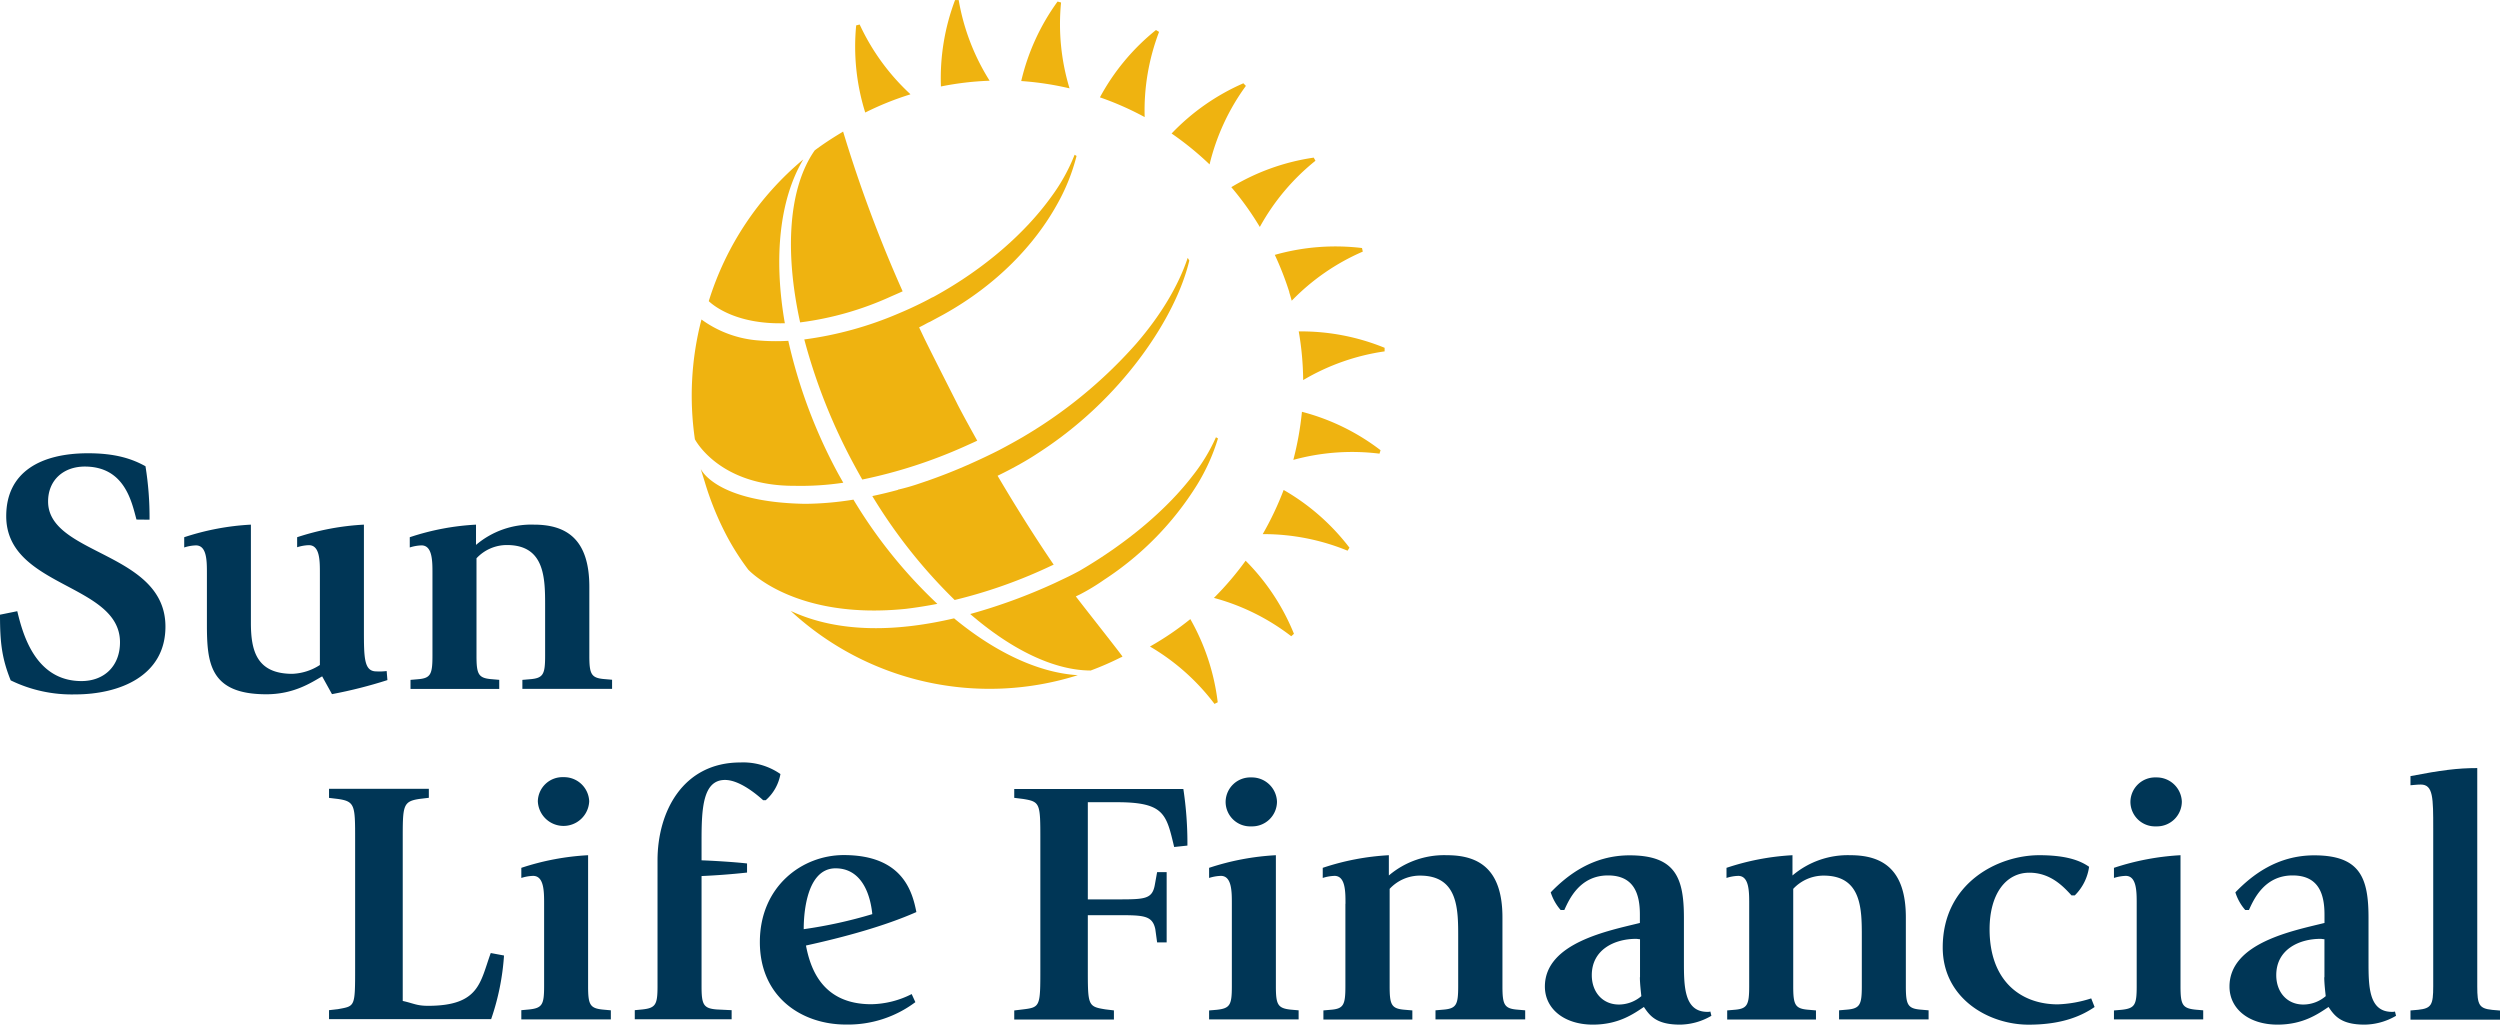 <svg viewBox="0 0 566.06 232.04" xmlns="http://www.w3.org/2000/svg"><g fill-rule="evenodd" transform="translate(-18.35 -181.36)"><path d="m49.25 299c-1.08-4-2.66-12-11.71-12-4.74.0-8.3 3-8.3 7.91.0 12.19 26.57 11.38 26.57 28.33.0 11.22-10.46 15.35-20.43 15.35a31.53 31.53.0 01-14.61-3.18c-2-5-2.42-8.54-2.42-14.87l3.91-.79c1.16 4.75 3.9 15.82 14.53 15.82 5.23.0 8.73-3.47 8.73-8.78.0-13.37-25.76-12.34-25.76-28.56.0-10 7.81-14.24 18.53-14.24 6.23.0 10 1.27 13 2.94a72.21 72.21.0 01.92 12.1z" fill="#003656"/><path d="m91.28 334.51c-2.49 1.43-6.4 4.05-12.63 4.05-12.87.0-13.45-7.13-13.45-15.91v-11.47c0-2.77.0-6.33-2.49-6.33a9.43 9.43.0 00-2.65.47V303a57.66 57.66.0 0115.1-2.85v22.23c0 6.26 1.26 11.55 9.39 11.55a12.33 12.33.0 006.23-2v-20.8c0-2.77.0-6.33-2.49-6.33a9.61 9.61.0 00-2.66.47V303a57.71 57.71.0 0115.12-2.85v23.65c0 6.49.0 9.58 2.82 9.58a13 13 0 002.33-.08l.17 2.05a104.68 104.68.0 01-12.55 3.18l-2.24-4.05z" fill="#003656"/><path d="m116.27 311.18c0-2.77.0-6.33-2.48-6.33a9.69 9.69.0 00-2.66.47V303a56.71 56.71.0 0115-2.85v4.59a19.32 19.32.0 0113.12-4.59c7.48.0 12.54 3.4 12.54 14.08v15.58c0 4.19.42 5.07 3.41 5.31l1.74.15v2.06h-20.31v-2.03l1.74-.15c3-.24 3.41-1.12 3.41-5.31v-11.23c0-6.25.0-13.84-8.64-13.84a9.38 9.38.0 00-6.9 3v22.06c0 4.19.42 5.07 3.41 5.31l1.74.15v2.06H111.3v-2.05l1.74-.15c2.82-.24 3.23-1.12 3.23-5.31z" fill="#003656"/><path d="m248 410.15 1.91-.23c4-.48 4-.64 4-9.33v-29c0-8.3.0-8.7-3.91-9.33l-2-.25v-2h38.29a82.21 82.21.0 01.92 12.81l-3 .32C282.43 365.69 282 363 271.22 363h-6.56v22h6.47c6.48.0 8.14.0 8.72-3.4l.5-2.77h2.16v15.91h-2.16l-.41-3c-.67-3.16-2.74-3.16-8.72-3.16h-6.56v12c0 8.46.0 8.69 4 9.33l1.91.23v2.06H248v-2.06z" fill="#003656"/><path d="m292.12 410.15 1.75-.15c3-.32 3.4-1.12 3.4-5.31V386c0-2.76.0-6.32-2.49-6.32a9.69 9.69.0 00-2.66.47v-2.29a57.78 57.78.0 0115.12-2.86v29.66c0 4.19.42 5 3.41 5.31l1.74.15v2.06h-20.27v-2.06zm3.74-47.3a5.59 5.59.0 015.82-5.46 5.69 5.69.0 015.81 5.46 5.62 5.62.0 01-5.81 5.62 5.56 5.56.0 01-5.82-5.62z" fill="#003656"/><path d="m323 386c0-2.76.0-6.32-2.49-6.32a9.61 9.61.0 00-2.66.47v-2.29a56.71 56.71.0 0114.97-2.86v4.59A19.33 19.33.0 01346 375c7.47.0 12.54 3.4 12.54 14.08v15.58c0 4.19.41 5.07 3.4 5.31l1.75.15v2.06h-20.31v-2.06l1.74-.15c3-.24 3.4-1.12 3.4-5.31v-11.19c0-6.25.0-13.85-8.64-13.85a9.35 9.35.0 00-6.88 3v22.06c0 4.19.4 5.07 3.39 5.31l1.75.15v2.06H318v-2.06l1.74-.15c2.83-.24 3.24-1.12 3.24-5.31V386z" fill="#003656"/><path d="m389.66 402.64c0 1.5.25 3.48.33 4.27a7.87 7.87.0 01-5.07 1.9c-3.74.0-6.15-2.85-6.15-6.65.0-5.85 5.24-8.22 10-8.22.33.0.58.08.92.08v8.62zm15.95 7.76a2.22 2.22.0 01-.67.07c-5.31.0-5.31-5.85-5.31-11.54v-9.73c0-9-1.83-14.17-12.3-14.17-8.39.0-14.12 4.51-17.86 8.38a11.32 11.32.0 002.25 4h.83c1.08-2.38 3.48-7.83 9.89-7.83 5.89.0 7.22 4.19 7.22 8.86v1.9c-6.89 1.73-21.51 4.43-21.51 14.4.0 5.06 4.4 8.62 10.87 8.62 5.83.0 9.22-2.45 11.55-4 1.33 2 2.83 4 8.14 4a14.31 14.31.0 007.14-2l-.24-1z" fill="#003656"/><path d="m414.41 386c0-2.76.0-6.32-2.49-6.32a9.43 9.43.0 00-2.65.47v-2.29a56.58 56.58.0 0114.94-2.86v4.59a19.32 19.32.0 0113.12-4.59c7.48.0 12.55 3.4 12.55 14.08v15.58c0 4.19.41 5.07 3.4 5.31l1.75.15v2.06h-20.27v-2.06l1.74-.15c3-.24 3.41-1.12 3.41-5.31v-11.19c0-6.25.0-13.85-8.64-13.85a9.39 9.39.0 00-6.89 3v22.06c0 4.19.41 5.07 3.41 5.31l1.74.15v2.06h-20.1v-2.06l1.74-.15c2.82-.24 3.24-1.12 3.24-5.31z" fill="#003656"/><path d="m492.62 409.37c-2.66 1.81-7 4-14.95 4-9.05.0-19.44-5.94-19.44-17.48.0-14.63 12.54-20.89 21.85-20.89 5.89.0 9.13 1.11 11.29 2.62a11.26 11.26.0 01-3.24 6.48h-.74c-1.83-2-4.74-5.14-9.55-5.14-5.32.0-9 4.82-9 12.81.0 11.79 7.15 17 15.45 17a27.51 27.51.0 007.56-1.35l.75 1.91z" fill="#003656"/><path d="m497 410.15 1.74-.15c3-.32 3.41-1.12 3.41-5.31V386c0-2.76.0-6.32-2.49-6.32a9.69 9.69.0 00-2.66.47v-2.29a57.78 57.78.0 0115.07-2.86v29.66c0 4.19.42 5 3.4 5.31l1.74.15v2.06H497v-2.06zm3.73-47.3a5.59 5.59.0 015.82-5.46 5.69 5.69.0 015.82 5.46 5.63 5.63.0 01-5.82 5.62 5.57 5.57.0 01-5.82-5.62z" fill="#003656"/><path d="m544.62 402.64c0 1.5.25 3.48.33 4.27a7.82 7.82.0 01-5.07 1.9c-3.73.0-6.13-2.85-6.13-6.65.0-5.85 5.22-8.22 10-8.22.33.0.59.08.91.08v8.62zm16 7.76a2.15 2.15.0 01-.67.07c-5.31.0-5.31-5.85-5.31-11.54v-9.73c0-9-1.83-14.17-12.29-14.17-8.4.0-14.12 4.51-17.86 8.38a11.15 11.15.0 002.24 4h.83c1.08-2.38 3.49-7.83 9.89-7.83 5.89.0 7.22 4.19 7.22 8.86v1.9c-6.89 1.73-21.51 4.43-21.51 14.4.0 5.06 4.4 8.62 10.88 8.62 5.82.0 9.22-2.45 11.55-4 1.33 2 2.82 4 8.14 4a14.35 14.35.0 007.14-2l-.25-1z" fill="#003656"/><path d="m564.14 410.15 1.75-.15c3-.32 3.4-1.12 3.4-5.31V369c0-7 0-10-2.82-10-1 0-2 .16-2.33.16v-2.07c6.89-1.33 10.63-1.82 15.12-1.82v49.44c0 4.19.42 5 3.4 5.31l1.75.15v2.06h-20.27v-2.06z" fill="#003656"/><path d="m92.85 410.09 2-.23c3.91-.72 3.91-.41 3.91-9.42v-29c0-7.68.0-8.63-3.91-9.18l-2-.24v-2.06h22.6V362l-2 .24c-3.91.55-3.91 1.5-3.91 9.18V408c2.5.55 3.15 1.1 5.73 1.1 11.7.0 11.79-5.37 14.2-11.95l3 .56a55.17 55.17.0 01-2.91 14.4H92.85v-2.06z" fill="#003656"/><path d="m136.39 410.09 1.75-.16c3-.32 3.41-1.1 3.41-5.29V386c0-2.76.0-6.32-2.5-6.32a9.69 9.69.0 00-2.66.47v-2.29a57.78 57.78.0 0115.12-2.86v29.67c0 4.19.41 5 3.4 5.29l1.75.16v2.06h-20.27v-2.06zm3.74-47.3a5.58 5.58.0 015.81-5.46 5.69 5.69.0 015.82 5.46 5.82 5.82.0 01-11.63.0z" fill="#003656"/><path d="m167.23 379.72v-3.56c0-11 5.73-22.16 18.77-22.16a14.8 14.8.0 019.06 2.62 10.25 10.25.0 01-3.33 5.93h-.58c-1.57-1.42-5.4-4.59-8.64-4.59-5 0-5.31 6.41-5.31 13.68v4.52c2.49.08 7.55.39 10.3.71v2.06c-3.57.39-6.82.63-10.3.79v24.92c0 4.19.41 5.06 3.48 5.29l3.33.16v2.06h-21.93v-2.06l1.66-.16c3.08-.32 3.49-1.1 3.49-5.29z" fill="#003656"/><path d="m200.33 391.75c0-1.43.0-13.78 7.22-13.78 5.23.0 7.73 4.68 8.31 10.37a104.44 104.44.0 01-15.53 3.41zm24.43 14.7a20.84 20.84.0 01-9.14 2.29c-11.37.0-13.86-8.54-14.78-13.29 8.64-1.89 17.86-4.42 25-7.58-.91-4.59-3.07-12.9-16.44-12.9-9.47.0-19 7.12-19 19.7s9.63 18.67 19.44 18.67a25.38 25.38.0 0015.77-5.07l-.83-1.82z" fill="#003656"/><g fill="#efb310"><path d="m277.53 207.87a49.94 49.94.0 013.26-19.29l-.7-.42A49.91 49.91.0 00267.4 203.4a68.21 68.21.0 0110.13 4.47z"/><path d="m242.42 199.63a50 50 0 01-7-18.26h-.82a50 50 0 00-3.2 19.57 67.76 67.76.0 0111-1.3z"/><path d="m260.53 201.4a50 50 0 01-1.93-19.47l-.79-.22a50 50 0 00-8.23 18 67.94 67.94.0 0110.95 1.66z"/><path d="m292.23 218.56a50 50 0 018.22-17.75l-.57-.59a50.17 50.17.0 00-16.25 11.37 69 69 0 018.6 7z"/><path d="m303.6 232.76a50.2 50.2.0 0112.6-15l-.39-.71a50 50 0 00-18.66 6.69 66.71 66.71.0 016.45 9z"/><path d="m310.26 247.52c.2.65.39 1.29.57 1.93a50.06 50.06.0 0116.09-11.12l-.18-.81A50.28 50.28.0 00307 239.07a69.81 69.81.0 013.29 8.45z"/><path d="m311.19 285.49a50.29 50.29.0 0119.51-1.41l.24-.78a49.9 49.9.0 00-17.8-8.7 69.76 69.76.0 01-1.95 10.89z"/><path d="m312.42 256.42a67.51 67.51.0 011 11 50.2 50.2.0 0118.44-6.5v-.81a50 50 0 00-19.48-3.71z"/><path d="m309 292.3a70.11 70.11.0 01-4.74 10 50.07 50.07.0 0119.21 3.75l.43-.68A50.2 50.2.0 00309 292.3z"/><path d="m224.3 202.77.2-.07A50.1 50.1.0 01213 186.91l-.79.2a50 50 0 002.05 19.73 67.19 67.19.0 0110.08-4.07z"/><path d="m278.71 327.74a49.88 49.88.0 0114.63 13l.73-.37a50.11 50.11.0 00-6.2-18.83 67 67 0 01-9.16 6.22z"/><path d="m293.21 316.74a49.9 49.9.0 0117.51 8.68l.61-.55a50 50 0 00-10.94-16.55 68.4 68.4.0 01-7.18 8.42z"/><path d="m198.23 291.36a64.9 64.9.0 0011.06-.7c-.42-.75-.85-1.49-1.27-2.26a116.8 116.8.0 01-11.18-29.87 48.25 48.25.0 01-7.5-.15 25.09 25.09.0 01-12.16-4.68 68.52 68.52.0 00-1.49 27.12s5.42 10.61 22.54 10.54z"/><path d="m223.59 319.2c2.39-.29 4.71-.67 7-1.11a110.09 110.09.0 01-19-23.6 71.48 71.48.0 01-10.93.95c-20.38-.34-23.64-7.9-23.64-7.9.14.51.76 2.45.91 2.95a67.74 67.74.0 005.07 12.39 57.46 57.46.0 004.77 7.46s10.49 11.51 35.85 8.86z"/><path d="m199.53 254.36a71 71 0 0020.58-5.88c.87-.38 1.72-.74 2.62-1.16a305.52 305.52.0 01-13.48-36.17c-.23.14-.43.28-.65.4-2 1.21-3.94 2.48-5.78 3.86-5.85 8.36-6.9 22.59-3.29 39z"/><path d="m196.06 254.58c-2.6-14.88-1.19-28.16 4.17-37.12a67.91 67.91.0 00-21.4 32.09c1.29 1.21 6.5 5.3 17.23 5z"/><path d="m234.32 321.38c-11.9 2.79-25.49 3.66-36.93-1.69a66.26 66.26.0 0065 14.55c-8.83-.54-18.63-5.13-28-12.86z"/><path d="m288.55 288.87c-5.8 7.65-14.85 15.37-25.79 21.75-.81.43-2 1.07-3.61 1.82l-2 .95a126.84 126.84.0 01-19.12 7c9.44 8.15 19.05 12.77 27.28 12.79a66.78 66.78.0 006.88-3c.1.0.21-.09.31-.15s-7.84-10.08-10.56-13.63c.32-.15.64-.3 1-.48a48.42 48.42.0 005.46-3.32 69.33 69.33.0 0021-21.47 44.86 44.86.0 004.73-10.5l-.46-.26a40.47 40.47.0 01-5.09 8.47z"/><path d="m287.27 239.76c-2.11 6.33-6.11 13-11.62 19.38a105.38 105.38.0 01-29.29 23.18c-.56.31-1.13.61-1.7.91-1 .52-2 1-3 1.48s-1.87.88-2.8 1.3a121.26 121.26.0 01-12.19 4.78 47 47 0 01-5 1.44v.05c-2 .54-3.9 1-5.81 1.4a118.88 118.88.0 0018.65 23.53 112.2 112.2.0 0020.25-7c.78-.35 1.52-.71 2.17-1-4.22-6.19-8.56-13.09-12.7-20.12l.21-.11c.88-.43 1.82-.9 2.78-1.41 2.35-1.24 4.42-2.46 5.91-3.45a89.33 89.33.0 0023.83-22.35c5.44-7.42 9.16-15 10.68-21.42l-.34-.56z"/><path d="m224.46 251.18c-.81.37-1.74.78-2.7 1.18a80.85 80.85.0 01-21.3 5.86 129.51 129.51.0 0011.2 28.23c.63 1.18 1.28 2.34 1.93 3.49a111.77 111.77.0 0023.2-7.51c1-.45 2-.89 2.83-1.29-1.49-2.68-3-5.4-4.44-8.17.15.24-5-9.82-7.51-14.93l-1.21-2.55.93-.48c.39-.2.76-.42 1.14-.61s.31-.14.25-.1l3.13-1.69c12.33-6.83 20.78-16 25.72-24.85a44.71 44.71.0 004.48-11.09l-.44-.27a41.8 41.8.0 01-5.28 9.51c-5.81 8.08-15 16.28-26.63 22.65l-.51.23s-1.49.87-4.79 2.39z"/></g></g></svg>